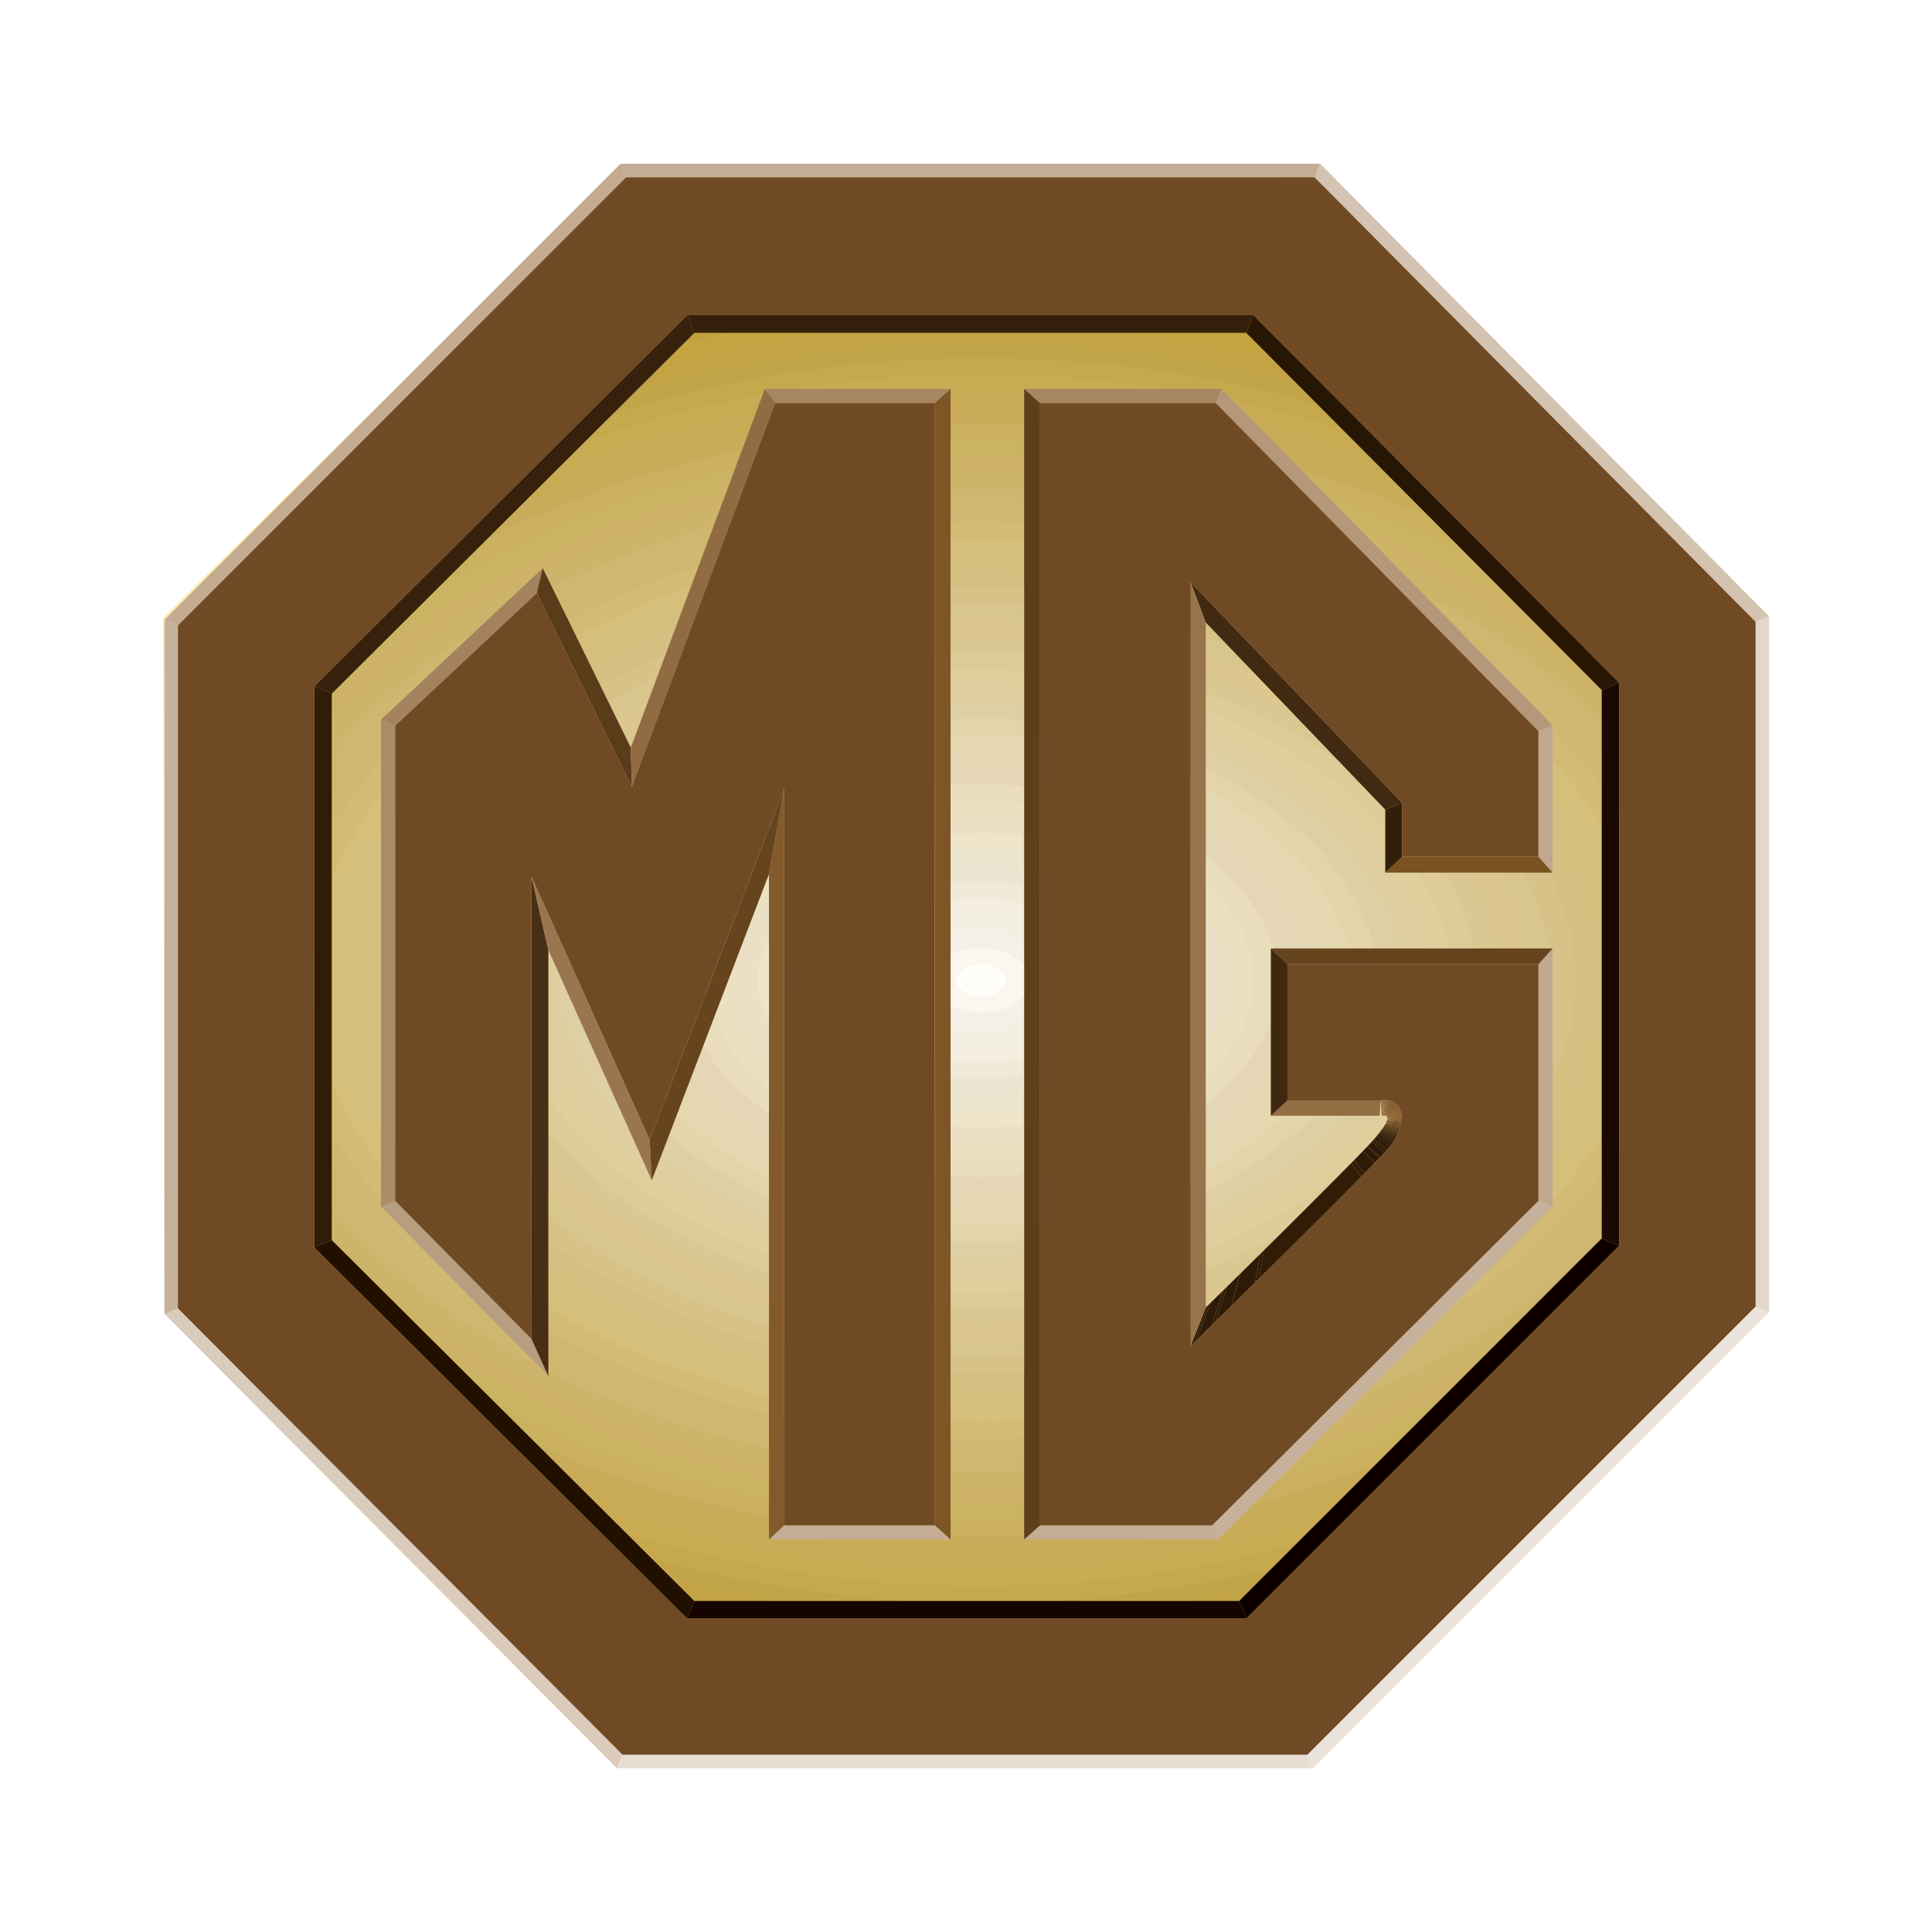 <?xml version="1.0" encoding="utf-8"?>
<!-- Generator: Adobe Illustrator 13.0.0, SVG Export Plug-In . SVG Version: 6.00 Build 14948)  -->
<!DOCTYPE svg PUBLIC "-//W3C//DTD SVG 1.0//EN" "http://www.w3.org/TR/2001/REC-SVG-20010904/DTD/svg10.dtd">
<svg version="1.0" id="Layer_1" xmlns="http://www.w3.org/2000/svg" xmlns:xlink="http://www.w3.org/1999/xlink" x="0px" y="0px"
	 width="192.756px" height="192.756px" viewBox="0 0 192.756 192.756" enable-background="new 0 0 192.756 192.756"
	 xml:space="preserve">
<g>
	<polygon fill-rule="evenodd" clip-rule="evenodd" fill="#FFFFFF" points="0,0 192.756,0 192.756,192.756 0,192.756 0,0 	"/>
	<polygon fill-rule="evenodd" clip-rule="evenodd" fill="#FBF0C3" points="130.915,17.704 175.146,62.039 176.498,61.485 
		131.47,16.351 130.915,17.704 	"/>
	<polygon fill-rule="evenodd" clip-rule="evenodd" fill="#FAF1CE" points="62.102,174.932 17.76,130.459 16.41,131.015 
		61.546,176.285 62.102,174.932 	"/>
	<polygon fill-rule="evenodd" clip-rule="evenodd" fill="#FCF9E7" points="175.146,130.359 130.539,174.862 131.095,176.214 
		176.498,130.917 175.146,130.359 	"/>
	<polygon fill-rule="evenodd" clip-rule="evenodd" fill="#F9EAA9" points="17.61,62.243 62.562,17.846 62.009,16.495 16.257,61.683 
		17.61,62.243 	"/>
	<polygon fill-rule="evenodd" clip-rule="evenodd" fill="#FCF4D7" points="175.146,62.039 175.146,130.359 176.498,130.917 
		176.498,61.485 175.146,62.039 	"/>
	<polygon fill-rule="evenodd" clip-rule="evenodd" fill="#FCEFB6" points="17.76,130.459 17.61,62.243 16.257,61.683 16.41,131.015 
		17.76,130.459 	"/>
	<polygon fill-rule="evenodd" clip-rule="evenodd" fill="#F9EAAC" points="62.562,17.846 130.915,17.704 131.47,16.351 
		62.009,16.495 62.562,17.846 	"/>
	<polygon fill-rule="evenodd" clip-rule="evenodd" fill="#FCF8E1" points="130.539,174.862 62.102,174.932 61.546,176.285 
		131.095,176.214 130.539,174.862 	"/>
	<polygon fill-rule="evenodd" clip-rule="evenodd" fill="#B59317" points="175.146,130.359 130.539,174.862 62.102,174.932 
		17.76,130.459 17.61,62.243 62.562,17.846 130.915,17.704 175.146,62.039 175.146,130.359 	"/>
	<path fill-rule="evenodd" clip-rule="evenodd" fill="#B7971B" d="M18.941,97.812c0,35.963,28.476,69.101,63.1,77.1l31.803-0.032
		c13.245-3.088,25.585-9.852,35.769-19.046l6.159-6.145c9.465-10.438,16.375-23.157,19.375-36.802V82.737
		C167.46,47.771,134.099,18.88,97.873,18.88C56.546,18.88,18.941,56.484,18.941,97.812L18.941,97.812z"/>
	<path fill-rule="evenodd" clip-rule="evenodd" fill="#B9971F" d="M20.553,97.812c0,38.626,33.531,73.928,71.77,77.089l11.252-0.011
		c37.39-3.174,70.234-37.063,71.572-74.698v-4.759c-1.405-39.537-37.584-74.941-77.273-74.941
		C57.389,20.491,20.553,57.328,20.553,97.812L20.553,97.812z"/>
	<path fill-rule="evenodd" clip-rule="evenodd" fill="#B99723" d="M22.164,97.812c0,39.642,36.069,75.71,75.709,75.71
		c39.642,0,75.71-36.068,75.71-75.71c0-39.641-36.068-75.709-75.71-75.709C58.233,22.102,22.164,58.171,22.164,97.812L22.164,97.812
		z"/>
	<path fill-rule="evenodd" clip-rule="evenodd" fill="#BA9A28" d="M23.774,97.812c0,38.798,35.301,74.1,74.099,74.1
		c38.799,0,74.1-35.302,74.1-74.1c0-38.797-35.301-74.099-74.1-74.099C59.076,23.712,23.774,59.014,23.774,97.812L23.774,97.812z"/>
	<path fill-rule="evenodd" clip-rule="evenodd" fill="#BD9D2E" d="M25.385,97.812c0,37.954,34.534,72.489,72.488,72.489
		c37.955,0,72.489-34.535,72.489-72.489c0-37.954-34.534-72.488-72.489-72.488C59.919,25.324,25.385,59.858,25.385,97.812
		L25.385,97.812z"/>
	<path fill-rule="evenodd" clip-rule="evenodd" fill="#BD9D32" d="M26.997,97.812c0,37.111,33.766,70.878,70.876,70.878
		c37.111,0,70.877-33.767,70.877-70.878c0-37.11-33.766-70.877-70.877-70.877C60.763,26.935,26.997,60.701,26.997,97.812
		L26.997,97.812z"/>
	<path fill-rule="evenodd" clip-rule="evenodd" fill="#BD9D36" d="M28.607,97.812c0,36.268,32.999,69.267,69.266,69.267
		c36.268,0,69.267-32.999,69.267-69.267c0-36.266-32.999-69.265-69.267-69.265C61.606,28.546,28.607,61.545,28.607,97.812
		L28.607,97.812z"/>
	<path fill-rule="evenodd" clip-rule="evenodd" fill="#C0A13B" d="M30.218,97.812c0,35.425,32.232,67.656,67.655,67.656
		c35.425,0,67.656-32.231,67.656-67.656c0-35.424-32.231-67.655-67.656-67.655C62.45,30.156,30.218,62.388,30.218,97.812
		L30.218,97.812z"/>
	<path fill-rule="evenodd" clip-rule="evenodd" fill="#C3A440" d="M31.829,97.812c0,34.581,31.465,66.045,66.044,66.045
		c34.58,0,66.045-31.464,66.045-66.045c0-34.58-31.465-66.044-66.045-66.044C63.293,31.767,31.829,63.231,31.829,97.812
		L31.829,97.812z"/>
	<path fill-rule="evenodd" clip-rule="evenodd" fill="#C3A444" d="M33.44,97.812c0,33.737,30.697,64.434,64.433,64.434
		c33.737,0,64.435-30.696,64.435-64.434c0-33.736-30.697-64.433-64.435-64.433C64.137,33.378,33.44,64.075,33.44,97.812
		L33.44,97.812z"/>
	<path fill-rule="evenodd" clip-rule="evenodd" fill="#C2A548" d="M35.05,97.812c0,32.895,29.93,62.824,62.823,62.824
		c32.895,0,62.824-29.93,62.824-62.824c0-32.894-29.93-62.823-62.824-62.823C64.979,34.988,35.05,64.918,35.05,97.812L35.05,97.812z
		"/>
	<path fill-rule="evenodd" clip-rule="evenodd" fill="#C6A94D" d="M36.661,97.812c0,32.051,29.162,61.213,61.212,61.213
		c32.051,0,61.213-29.162,61.213-61.213c0-32.05-29.162-61.212-61.213-61.212C65.823,36.6,36.661,65.762,36.661,97.812
		L36.661,97.812z"/>
	<path fill-rule="evenodd" clip-rule="evenodd" fill="#C8AB52" d="M38.272,97.812c0,31.207,28.395,59.602,59.601,59.602
		c31.207,0,59.602-28.395,59.602-59.602c0-31.206-28.395-59.601-59.602-59.601C66.667,38.211,38.272,66.605,38.272,97.812
		L38.272,97.812z"/>
	<path fill-rule="evenodd" clip-rule="evenodd" fill="#C8AC55" d="M39.884,97.812c0,30.363,27.627,57.99,57.989,57.99
		c30.363,0,57.99-27.627,57.99-57.99c0-30.362-27.627-57.99-57.99-57.99C67.511,39.822,39.884,67.449,39.884,97.812L39.884,97.812z"
		/>
	<path fill-rule="evenodd" clip-rule="evenodd" fill="#C8AC5A" d="M41.494,97.812c0,29.521,26.86,56.381,56.379,56.381
		c29.521,0,56.38-26.86,56.38-56.381c0-29.52-26.859-56.38-56.38-56.38C68.354,41.432,41.494,68.292,41.494,97.812L41.494,97.812z"
		/>
	<path fill-rule="evenodd" clip-rule="evenodd" fill="#CAB05F" d="M43.104,97.812c0,28.677,26.093,54.77,54.769,54.77
		c28.677,0,54.77-26.093,54.77-54.77c0-28.676-26.093-54.769-54.77-54.769C69.197,43.043,43.104,69.136,43.104,97.812L43.104,97.812
		z"/>
	<path fill-rule="evenodd" clip-rule="evenodd" fill="#CCB263" d="M44.716,97.812c0,27.833,25.325,53.158,53.157,53.158
		c27.833,0,53.158-25.325,53.158-53.158c0-27.833-25.325-53.157-53.158-53.157C70.041,44.654,44.716,69.979,44.716,97.812
		L44.716,97.812z"/>
	<path fill-rule="evenodd" clip-rule="evenodd" fill="#CEB366" d="M46.326,97.812c0,26.99,24.558,51.548,51.547,51.548
		c26.99,0,51.548-24.558,51.548-51.548c0-26.989-24.558-51.547-51.548-51.547C70.884,46.265,46.326,70.822,46.326,97.812
		L46.326,97.812z"/>
	<path fill-rule="evenodd" clip-rule="evenodd" fill="#CEB36A" d="M47.937,97.812c0,26.146,23.791,49.937,49.936,49.937
		c26.146,0,49.938-23.79,49.938-49.937c0-26.146-23.791-49.936-49.938-49.936C71.728,47.875,47.937,71.666,47.937,97.812
		L47.937,97.812z"/>
	<path fill-rule="evenodd" clip-rule="evenodd" fill="#D0B76F" d="M49.548,97.812c0,25.303,23.023,48.325,48.325,48.325
		c25.303,0,48.325-23.022,48.325-48.325c0-25.302-23.022-48.325-48.325-48.325C72.571,49.487,49.548,72.51,49.548,97.812
		L49.548,97.812z"/>
	<path fill-rule="evenodd" clip-rule="evenodd" fill="#D0B772" d="M51.159,97.812c0,24.459,22.255,46.714,46.714,46.714
		c24.459,0,46.714-22.255,46.714-46.714c0-24.458-22.255-46.714-46.714-46.714C73.415,51.098,51.159,73.353,51.159,97.812
		L51.159,97.812z"/>
	<path fill-rule="evenodd" clip-rule="evenodd" fill="#D3BB76" d="M52.77,97.812c0,23.616,21.488,45.104,45.104,45.104
		c23.616,0,45.104-21.488,45.104-45.104c0-23.616-21.488-45.104-45.104-45.104C74.257,52.708,52.77,74.196,52.77,97.812
		L52.77,97.812z"/>
	<path fill-rule="evenodd" clip-rule="evenodd" fill="#D5BF7B" d="M54.381,97.812c0,22.772,20.72,43.493,43.492,43.493
		c22.772,0,43.493-20.721,43.493-43.493c0-22.772-20.721-43.492-43.493-43.492C75.101,54.319,54.381,75.04,54.381,97.812
		L54.381,97.812z"/>
	<path fill-rule="evenodd" clip-rule="evenodd" fill="#D5BF7E" d="M55.992,97.812c0,21.929,19.953,41.882,41.881,41.882
		c21.929,0,41.882-19.953,41.882-41.882c0-21.928-19.953-41.881-41.882-41.881C75.945,55.931,55.992,75.883,55.992,97.812
		L55.992,97.812z"/>
	<path fill-rule="evenodd" clip-rule="evenodd" fill="#D5BF81" d="M57.603,97.812c0,21.086,19.185,40.271,40.27,40.271
		c21.086,0,40.271-19.185,40.271-40.271c0-21.084-19.185-40.27-40.271-40.27C76.788,57.542,57.603,76.727,57.603,97.812
		L57.603,97.812z"/>
	<path fill-rule="evenodd" clip-rule="evenodd" fill="#D7C287" d="M59.213,97.812c0,20.243,18.418,38.661,38.66,38.661
		c20.243,0,38.661-18.418,38.661-38.661c0-20.242-18.418-38.66-38.661-38.66C77.631,59.152,59.213,77.57,59.213,97.812
		L59.213,97.812z"/>
	<path fill-rule="evenodd" clip-rule="evenodd" fill="#D9C68C" d="M60.824,97.812c0,19.398,17.651,37.05,37.049,37.05
		c19.399,0,37.05-17.651,37.05-37.05s-17.65-37.049-37.05-37.049C78.475,60.763,60.824,78.413,60.824,97.812L60.824,97.812z"/>
	<path fill-rule="evenodd" clip-rule="evenodd" fill="#DCC78F" d="M62.436,97.812c0,18.556,16.883,35.438,35.438,35.438
		s35.438-16.883,35.438-35.438c0-18.555-16.884-35.438-35.438-35.438S62.436,79.257,62.436,97.812L62.436,97.812z"/>
	<path fill-rule="evenodd" clip-rule="evenodd" fill="#DBC792" d="M64.045,97.812c0,17.713,16.116,33.828,33.828,33.828
		c17.713,0,33.828-16.115,33.828-33.828c0-17.711-16.115-33.827-33.828-33.827C80.162,63.984,64.045,80.1,64.045,97.812
		L64.045,97.812z"/>
	<path fill-rule="evenodd" clip-rule="evenodd" fill="#DECB98" d="M65.657,97.812c0,16.869,15.348,32.218,32.216,32.218
		c16.869,0,32.218-15.349,32.218-32.218c0-16.868-15.349-32.216-32.218-32.216C81.005,65.595,65.657,80.943,65.657,97.812
		L65.657,97.812z"/>
	<path fill-rule="evenodd" clip-rule="evenodd" fill="#E0CE9D" d="M67.268,97.812c0,16.025,14.581,30.606,30.605,30.606
		c16.025,0,30.605-14.581,30.605-30.606c0-16.024-14.58-30.605-30.605-30.605C81.849,67.206,67.268,81.787,67.268,97.812
		L67.268,97.812z"/>
	<path fill-rule="evenodd" clip-rule="evenodd" fill="#DFCFA0" d="M68.879,97.812c0,15.182,13.813,28.994,28.994,28.994
		c15.182,0,28.995-13.812,28.995-28.994c0-15.181-13.813-28.994-28.995-28.994C82.692,68.818,68.879,82.631,68.879,97.812
		L68.879,97.812z"/>
	<path fill-rule="evenodd" clip-rule="evenodd" fill="#DFCFA4" d="M70.489,97.812c0,14.339,13.046,27.385,27.384,27.385
		c14.339,0,27.385-13.046,27.385-27.385c0-14.338-13.046-27.384-27.385-27.384C83.535,70.428,70.489,83.474,70.489,97.812
		L70.489,97.812z"/>
	<path fill-rule="evenodd" clip-rule="evenodd" fill="#E4D4AA" d="M72.1,97.812c0,13.495,12.279,25.773,25.773,25.773
		c13.495,0,25.773-12.278,25.773-25.773c0-13.494-12.278-25.773-25.773-25.773C84.379,72.039,72.1,84.317,72.1,97.812L72.1,97.812z"
		/>
	<path fill-rule="evenodd" clip-rule="evenodd" fill="#E5D7AF" d="M73.711,97.812c0,12.651,11.511,24.163,24.162,24.163
		c12.651,0,24.163-11.512,24.163-24.163c0-12.65-11.512-24.162-24.163-24.162C85.223,73.65,73.711,85.161,73.711,97.812
		L73.711,97.812z"/>
	<path fill-rule="evenodd" clip-rule="evenodd" fill="#E5D7B3" d="M75.322,97.812c0,11.809,10.744,22.553,22.551,22.553
		c11.809,0,22.553-10.744,22.553-22.553c0-11.807-10.744-22.551-22.553-22.551C86.065,75.26,75.322,86.004,75.322,97.812
		L75.322,97.812z"/>
	<path fill-rule="evenodd" clip-rule="evenodd" fill="#E5D7B6" d="M76.933,97.812c0,10.965,9.977,20.941,20.94,20.941
		c10.965,0,20.941-9.977,20.941-20.941c0-10.964-9.977-20.94-20.941-20.94C86.909,76.871,76.933,86.848,76.933,97.812L76.933,97.812
		z"/>
	<path fill-rule="evenodd" clip-rule="evenodd" fill="#EADDBC" d="M78.544,97.812c0,10.121,9.209,19.329,19.329,19.329
		c10.121,0,19.33-9.208,19.33-19.329c0-10.12-9.209-19.329-19.33-19.329C87.753,78.482,78.544,87.691,78.544,97.812L78.544,97.812z"
		/>
	<path fill-rule="evenodd" clip-rule="evenodd" fill="#ECE0C1" d="M80.155,97.812c0,9.277,8.441,17.719,17.718,17.719
		c9.277,0,17.719-8.441,17.719-17.719c0-9.276-8.441-17.718-17.719-17.718C88.597,80.093,80.155,88.535,80.155,97.812L80.155,97.812
		z"/>
	<path fill-rule="evenodd" clip-rule="evenodd" fill="#EBE0C5" d="M81.765,97.812c0,8.435,7.674,16.109,16.108,16.109
		c8.435,0,16.108-7.675,16.108-16.109c0-8.434-7.674-16.108-16.108-16.108C89.439,81.704,81.765,89.378,81.765,97.812L81.765,97.812
		z"/>
	<path fill-rule="evenodd" clip-rule="evenodd" fill="#EEE5CB" d="M83.376,97.812c0,7.591,6.906,14.497,14.497,14.497
		c7.591,0,14.498-6.906,14.498-14.497c0-7.59-6.907-14.497-14.498-14.497C90.283,83.315,83.376,90.221,83.376,97.812L83.376,97.812z
		"/>
	<path fill-rule="evenodd" clip-rule="evenodd" fill="#EEE5CF" d="M84.987,97.812c0,6.747,6.14,12.887,12.886,12.887
		c6.747,0,12.887-6.14,12.887-12.887c0-6.747-6.14-12.885-12.887-12.885C91.127,84.926,84.987,91.065,84.987,97.812L84.987,97.812z"
		/>
	<path fill-rule="evenodd" clip-rule="evenodd" fill="#EDE5D2" d="M86.598,97.812c0,5.904,5.372,11.276,11.275,11.276
		c5.904,0,11.276-5.372,11.276-11.276c0-5.904-5.372-11.275-11.276-11.275C91.97,86.536,86.598,91.908,86.598,97.812L86.598,97.812z
		"/>
	<path fill-rule="evenodd" clip-rule="evenodd" fill="#F1EAD8" d="M88.208,97.812c0,5.061,4.605,9.665,9.665,9.665
		c5.061,0,9.665-4.604,9.665-9.665c0-5.06-4.604-9.664-9.665-9.664C92.813,88.147,88.208,92.751,88.208,97.812L88.208,97.812z"/>
	<path fill-rule="evenodd" clip-rule="evenodd" fill="#F4EFE0" d="M89.82,97.812c0,4.217,3.836,8.054,8.053,8.054
		c4.218,0,8.054-3.837,8.054-8.054c0-4.216-3.836-8.053-8.054-8.053C93.657,89.759,89.82,93.595,89.82,97.812L89.82,97.812z"/>
	<path fill-rule="evenodd" clip-rule="evenodd" fill="#F4EFE3" d="M91.431,97.812c0,3.374,3.069,6.442,6.442,6.442
		c3.374,0,6.443-3.068,6.443-6.442c0-3.373-3.069-6.442-6.443-6.442C94.5,91.37,91.431,94.438,91.431,97.812L91.431,97.812z"/>
	<path fill-rule="evenodd" clip-rule="evenodd" fill="#F4EFE7" d="M93.041,97.812c0,2.53,2.302,4.833,4.832,4.833
		c2.53,0,4.833-2.303,4.833-4.833c0-2.53-2.303-4.832-4.833-4.832C95.343,92.979,93.041,95.282,93.041,97.812L93.041,97.812z"/>
	<path fill-rule="evenodd" clip-rule="evenodd" fill="#FBF6EE" d="M94.652,97.812c0,1.688,1.535,3.222,3.221,3.222
		c1.687,0,3.222-1.534,3.222-3.222c0-1.686-1.535-3.221-3.222-3.221C96.187,94.591,94.652,96.125,94.652,97.812L94.652,97.812z"/>
	<path fill-rule="evenodd" clip-rule="evenodd" fill="#FFFEF9" d="M96.264,97.812c0,0.844,0.767,1.61,1.609,1.61
		c0.844,0,1.61-0.767,1.61-1.61c0-0.843-0.767-1.609-1.61-1.609C97.03,96.202,96.264,96.969,96.264,97.812L96.264,97.812z"/>
	<polygon fill-rule="evenodd" clip-rule="evenodd" fill="#FFFFFF" points="97.873,97.812 97.873,97.812 97.873,97.812 
		97.873,97.812 97.873,97.812 	"/>
	<polygon fill-rule="evenodd" clip-rule="evenodd" fill="#FFFFFF" points="60.391,19.99 68.897,18.395 73.218,17.824 
		121.765,17.723 126.576,18.352 132.696,19.489 175.146,62.039 175.146,130.359 130.539,174.862 62.102,174.932 17.76,130.459 
		17.61,62.243 60.391,19.99 	"/>
	<path fill-rule="evenodd" clip-rule="evenodd" fill="#B7971B" d="M60.687,173.512c2.178,0.516,4.379,0.985,6.599,1.415
		l61.503-0.063c0.734-0.144,1.466-0.292,2.195-0.444l44.163-44.06v-68.32l-39.754-39.847c-11.375-2.719-23.356-4.273-35.57-4.423
		l-4.94,0.01c-12.908,0.244-25.542,2.058-37.462,5.146L17.61,62.243l0.15,68.216L60.687,173.512L60.687,173.512z"/>
	<path fill-rule="evenodd" clip-rule="evenodd" fill="#B9971F" d="M58.395,171.214c6.211,1.602,12.62,2.85,19.16,3.702l40.941-0.042
		c4.983-0.66,9.889-1.551,14.688-2.651l41.962-41.863v-68.32l-37.444-37.532c-12.636-3.292-26.095-5.123-39.829-5.123
		c-14.854,0-29.385,2.143-42.902,5.958L17.61,62.243l0.15,68.216L58.395,171.214L58.395,171.214z"/>
	<path fill-rule="evenodd" clip-rule="evenodd" fill="#B99723" d="M56.001,168.813c13.197,3.712,27.377,5.795,41.872,5.795
		c12.939,0,25.627-1.662,37.589-4.658l39.685-39.591v-68.32l-35.04-35.122c-13.299-3.776-27.605-5.898-42.233-5.898
		c-15.819,0-31.264,2.481-45.463,6.854L17.61,62.243l0.15,68.216L56.001,168.813L56.001,168.813z"/>
	<path fill-rule="evenodd" clip-rule="evenodd" fill="#BA9A28" d="M53.501,166.306c13.863,4.256,28.936,6.67,44.372,6.67
		c13.812,0,27.332-1.932,39.955-5.386l37.318-37.23v-68.32l-32.527-32.603c-13.966-4.327-29.171-6.784-44.746-6.784
		c-16.854,0-33.276,2.875-48.163,7.886l-32.1,31.705l0.15,68.216L53.501,166.306L53.501,166.306z"/>
	<path fill-rule="evenodd" clip-rule="evenodd" fill="#BD9D2E" d="M50.867,163.664c14.533,4.88,30.56,7.677,47.006,7.677
		c14.742,0,29.146-2.249,42.439-6.229l34.834-34.752v-68.32L145.277,32.1c-14.639-4.963-30.807-7.813-47.404-7.813
		c-17.988,0-35.473,3.348-51.052,9.105L17.61,62.243l0.15,68.216L50.867,163.664L50.867,163.664z"/>
	<path fill-rule="evenodd" clip-rule="evenodd" fill="#BD9D32" d="M48.049,160.837c15.209,5.608,32.271,8.869,49.824,8.869
		c15.743,0,31.09-2.624,45.062-7.21l32.212-32.137v-68.32L148.111,34.94c-15.312-5.702-32.526-9.02-50.238-9.02
		c-19.25,0-37.909,3.921-54.181,10.562L17.61,62.243l0.15,68.216L48.049,160.837L48.049,160.837z"/>
	<path fill-rule="evenodd" clip-rule="evenodd" fill="#BD9D36" d="M45.004,157.783c15.883,6.47,34.089,10.289,52.869,10.289
		c16.833,0,33.203-3.069,47.854-8.363l29.419-29.35v-68.32l-23.958-24.014c-15.988-6.58-34.359-10.47-53.315-10.47
		c-20.688,0-40.68,4.632-57.636,12.34L17.61,62.243l0.15,68.216L45.004,157.783L45.004,157.783z"/>
	<path fill-rule="evenodd" clip-rule="evenodd" fill="#C0A13B" d="M41.649,154.418c16.546,7.51,36.046,12.021,56.224,12.021
		c18.041,0,35.539-3.607,50.869-9.737l26.404-26.343v-68.32L154.58,41.425c-16.648-7.64-36.333-12.237-56.707-12.237
		c-22.407,0-43.978,5.564-61.596,14.619L17.61,62.243l0.15,68.216L41.649,154.418L41.649,154.418z"/>
	<path fill-rule="evenodd" clip-rule="evenodd" fill="#C3A440" d="M37.812,150.569c17.186,8.818,38.216,14.235,60.062,14.235
		c19.421,0,38.197-4.283,54.202-11.428l23.071-23.018v-68.32L158.49,45.345c-17.287-8.988-38.536-14.522-60.617-14.522
		c-24.63,0-48.226,6.885-66.441,17.769L17.61,62.243l0.15,68.216L37.812,150.569L37.812,150.569z"/>
	<path fill-rule="evenodd" clip-rule="evenodd" fill="#C3A444" d="M33.145,145.889c17.758,10.588,40.74,17.281,64.728,17.281
		c21.057,0,41.339-5.156,57.993-13.576l19.28-19.234v-68.32l-11.876-11.903c-17.848-10.819-41.108-17.679-65.397-17.679
		c-28.236,0-55.083,9.272-73.651,23.256l-6.611,6.53l0.15,68.216L33.145,145.889L33.145,145.889z"/>
	<path fill-rule="evenodd" clip-rule="evenodd" fill="#C2A548" d="M26.354,139.078c18.093,13.514,44.135,22.459,71.52,22.459
		c23.168,0,45.373-6.404,62.619-16.558l14.654-14.62v-68.32l-4.608-4.62c-18.13-13.998-44.696-23.33-72.665-23.33
		c-32.181,0-62.509,12.352-80.258,29.956l0.146,66.414L26.354,139.078L26.354,139.078z"/>
	<path fill-rule="evenodd" clip-rule="evenodd" fill="#C6A94D" d="M17.756,128.737c16.969,18.198,47.569,31.166,80.117,31.166
		c26.507,0,51.721-8.603,69.334-21.624l7.939-7.92V64.006c-17.411-16.669-46.472-28.282-77.273-28.282
		c-32.634,0-63.311,13.038-80.252,31.312L17.756,128.737L17.756,128.737z"/>
	<path fill-rule="evenodd" clip-rule="evenodd" fill="#C8AB52" d="M17.75,125.542c16.002,18.958,47.03,32.727,80.124,32.727
		c31.227,0,60.612-12.258,77.273-29.567V66.927c-16.661-17.31-46.047-29.568-77.273-29.568c-33.178,0-64.278,13.839-80.245,32.873
		L17.75,125.542L17.75,125.542z"/>
	<path fill-rule="evenodd" clip-rule="evenodd" fill="#C8AC55" d="M17.742,122.054c14.801,19.844,46.36,34.581,80.131,34.581
		c31.734,0,61.515-13.013,77.273-31.047V70.04c-15.759-18.034-45.539-31.047-77.273-31.047c-33.853,0-65.482,14.808-80.237,34.723
		L17.742,122.054L17.742,122.054z"/>
	<path fill-rule="evenodd" clip-rule="evenodd" fill="#C8AC5A" d="M17.733,118.148c13.242,20.903,45.497,36.854,80.14,36.854
		c32.359,0,62.63-13.917,77.273-32.786V73.412c-14.644-18.87-44.914-32.786-77.273-32.786c-34.722,0-67.043,16.022-80.229,36.995
		L17.733,118.148L17.733,118.148z"/>
	<path fill-rule="evenodd" clip-rule="evenodd" fill="#CAB05F" d="M17.723,113.48c11.036,22.277,44.272,39.887,80.15,39.887
		c33.164,0,64.07-15.047,77.273-34.917V77.177c-13.203-19.87-44.109-34.917-77.273-34.917c-35.953,0-69.253,17.684-80.219,40.028
		L17.723,113.48L17.723,113.48z"/>
	<path fill-rule="evenodd" clip-rule="evenodd" fill="#CCB263" d="M17.708,107.031c7.246,24.367,42.182,44.701,80.165,44.701
		c34.279,0,66.071-16.562,77.273-37.702V81.598c-11.202-21.141-42.994-37.703-77.273-37.703c-38.053,0-73.048,20.409-80.205,44.836
		L17.708,107.031L17.708,107.031z"/>
	<path fill-rule="evenodd" clip-rule="evenodd" fill="#CEB366" d="M18.806,97.813c0,27.377,37.669,52.286,79.067,52.286
		c36.085,0,69.332-18.926,77.273-41.913V87.441c-7.941-22.988-41.188-41.914-77.273-41.914
		C56.475,45.527,18.806,70.437,18.806,97.813L18.806,97.813z"/>
	<path fill-rule="evenodd" clip-rule="evenodd" fill="#CEB36A" d="M21.277,97.813c0,26.521,36.491,50.652,76.596,50.652
		c40.105,0,76.597-24.131,76.597-50.652c0-26.521-36.491-50.652-76.597-50.652C57.769,47.162,21.277,71.292,21.277,97.813
		L21.277,97.813z"/>
	<path fill-rule="evenodd" clip-rule="evenodd" fill="#D0B76F" d="M23.749,97.813c0,25.666,35.314,49.018,74.125,49.018
		c38.812,0,74.125-23.352,74.125-49.018c0-25.665-35.313-49.018-74.125-49.018C59.062,48.796,23.749,72.148,23.749,97.813
		L23.749,97.813z"/>
	<path fill-rule="evenodd" clip-rule="evenodd" fill="#D0B772" d="M26.22,97.813c0,24.81,34.136,47.384,71.653,47.384
		c37.518,0,71.653-22.574,71.653-47.384c0-24.809-34.136-47.383-71.653-47.383C60.356,50.43,26.22,73.004,26.22,97.813L26.22,97.813
		z"/>
	<path fill-rule="evenodd" clip-rule="evenodd" fill="#D3BB76" d="M28.69,97.813c0,23.955,32.959,45.751,69.183,45.751
		c36.225,0,69.185-21.796,69.185-45.751c0-23.954-32.96-45.75-69.185-45.75C61.649,52.063,28.69,73.859,28.69,97.813L28.69,97.813z"
		/>
	<path fill-rule="evenodd" clip-rule="evenodd" fill="#D5BF7B" d="M31.161,97.813c0,23.099,31.782,44.116,66.712,44.116
		c34.931,0,66.713-21.018,66.713-44.116s-31.782-44.116-66.713-44.116C62.943,53.698,31.161,74.715,31.161,97.813L31.161,97.813z"/>
	<path fill-rule="evenodd" clip-rule="evenodd" fill="#D5BF7E" d="M33.632,97.813c0,22.243,30.605,42.481,64.241,42.481
		c33.637,0,64.241-20.238,64.241-42.481c0-22.243-30.604-42.481-64.241-42.481C64.238,55.332,33.632,75.571,33.632,97.813
		L33.632,97.813z"/>
	<path fill-rule="evenodd" clip-rule="evenodd" fill="#D5BF81" d="M36.104,97.813c0,21.388,29.428,40.848,61.77,40.848
		c32.343,0,61.771-19.46,61.771-40.848c0-21.387-29.428-40.847-61.771-40.847C65.532,56.966,36.104,76.426,36.104,97.813
		L36.104,97.813z"/>
	<path fill-rule="evenodd" clip-rule="evenodd" fill="#D7C287" d="M38.573,97.813c0,20.532,28.251,39.215,59.3,39.215
		c31.05,0,59.301-18.683,59.301-39.215s-28.251-39.214-59.301-39.214C66.825,58.599,38.573,77.281,38.573,97.813L38.573,97.813z"/>
	<path fill-rule="evenodd" clip-rule="evenodd" fill="#D9C68C" d="M41.045,97.813c0,19.677,27.074,37.58,56.828,37.58
		c29.756,0,56.829-17.903,56.829-37.58c0-19.676-27.073-37.58-56.829-37.58C68.119,60.233,41.045,78.137,41.045,97.813
		L41.045,97.813z"/>
	<path fill-rule="evenodd" clip-rule="evenodd" fill="#DCC78F" d="M43.516,97.813c0,18.821,25.896,35.946,54.357,35.946
		c28.461,0,54.357-17.125,54.357-35.946c0-18.821-25.896-35.945-54.357-35.945C69.413,61.868,43.516,78.993,43.516,97.813
		L43.516,97.813z"/>
	<path fill-rule="evenodd" clip-rule="evenodd" fill="#DBC792" d="M45.985,97.813c0,17.966,24.72,34.313,51.888,34.313
		c27.169,0,51.889-16.348,51.889-34.313c0-17.965-24.72-34.312-51.889-34.312C70.706,63.501,45.985,79.848,45.985,97.813
		L45.985,97.813z"/>
	<path fill-rule="evenodd" clip-rule="evenodd" fill="#DECB98" d="M48.457,97.813c0,17.11,23.542,32.679,49.416,32.679
		c25.874,0,49.417-15.568,49.417-32.679c0-17.11-23.543-32.679-49.417-32.679C72,65.135,48.457,80.704,48.457,97.813L48.457,97.813z
		"/>
	<path fill-rule="evenodd" clip-rule="evenodd" fill="#E0CE9D" d="M50.928,97.813c0,16.255,22.366,31.044,46.945,31.044
		c24.58,0,46.945-14.789,46.945-31.044c0-16.254-22.365-31.044-46.945-31.044C73.294,66.77,50.928,81.56,50.928,97.813
		L50.928,97.813z"/>
	<path fill-rule="evenodd" clip-rule="evenodd" fill="#DFCFA0" d="M53.399,97.813c0,15.398,21.188,29.41,44.474,29.41
		c23.287,0,44.474-14.012,44.474-29.41s-21.187-29.41-44.474-29.41C74.587,68.404,53.399,82.415,53.399,97.813L53.399,97.813z"/>
	<path fill-rule="evenodd" clip-rule="evenodd" fill="#DFCFA4" d="M55.87,97.813c0,14.544,20.011,27.776,42.003,27.776
		c21.993,0,42.005-13.232,42.005-27.776c0-14.543-20.012-27.776-42.005-27.776C75.881,70.037,55.87,83.27,55.87,97.813L55.87,97.813
		z"/>
	<path fill-rule="evenodd" clip-rule="evenodd" fill="#E4D4AA" d="M58.341,97.813c0,13.688,18.834,26.143,39.532,26.143
		c20.699,0,39.533-12.454,39.533-26.143c0-13.688-18.834-26.142-39.533-26.142C77.175,71.671,58.341,84.125,58.341,97.813
		L58.341,97.813z"/>
	<path fill-rule="evenodd" clip-rule="evenodd" fill="#E5D7AF" d="M60.812,97.813c0,12.833,17.656,24.508,37.061,24.508
		c19.405,0,37.062-11.675,37.062-24.508c0-12.832-17.657-24.508-37.062-24.508C78.468,73.305,60.812,84.981,60.812,97.813
		L60.812,97.813z"/>
	<path fill-rule="evenodd" clip-rule="evenodd" fill="#E5D7B3" d="M63.282,97.813c0,11.978,16.48,22.875,34.591,22.875
		c18.112,0,34.593-10.897,34.593-22.875c0-11.977-16.48-22.875-34.593-22.875C79.762,74.938,63.282,85.837,63.282,97.813
		L63.282,97.813z"/>
	<path fill-rule="evenodd" clip-rule="evenodd" fill="#E5D7B6" d="M65.753,97.813c0,11.122,15.302,21.241,32.12,21.241
		c16.818,0,32.121-10.119,32.121-21.241c0-11.121-15.303-21.241-32.121-21.241C81.055,76.573,65.753,86.692,65.753,97.813
		L65.753,97.813z"/>
	<path fill-rule="evenodd" clip-rule="evenodd" fill="#EADDBC" d="M68.224,97.813c0,10.266,14.125,19.606,29.649,19.606
		c15.524,0,29.649-9.341,29.649-19.606s-14.125-19.606-29.649-19.606C82.35,78.207,68.224,87.548,68.224,97.813L68.224,97.813z"/>
	<path fill-rule="evenodd" clip-rule="evenodd" fill="#ECE0C1" d="M70.696,97.813c0,9.41,12.948,17.973,27.177,17.973
		c14.23,0,27.178-8.562,27.178-17.973s-12.947-17.972-27.178-17.972C83.644,79.841,70.696,88.403,70.696,97.813L70.696,97.813z"/>
	<path fill-rule="evenodd" clip-rule="evenodd" fill="#EBE0C5" d="M73.165,97.813c0,8.556,11.771,16.34,24.708,16.34
		c12.938,0,24.709-7.784,24.709-16.34c0-8.555-11.771-16.339-24.709-16.339C84.936,81.475,73.165,89.259,73.165,97.813
		L73.165,97.813z"/>
	<path fill-rule="evenodd" clip-rule="evenodd" fill="#EEE5CB" d="M75.637,97.813c0,7.699,10.594,14.705,22.236,14.705
		c11.644,0,22.237-7.006,22.237-14.705s-10.594-14.705-22.237-14.705C86.23,83.109,75.637,90.114,75.637,97.813L75.637,97.813z"/>
	<path fill-rule="evenodd" clip-rule="evenodd" fill="#EEE5CF" d="M78.108,97.813c0,6.844,9.417,13.07,19.765,13.07
		c10.35,0,19.766-6.227,19.766-13.07s-9.416-13.07-19.766-13.07C87.524,84.743,78.108,90.97,78.108,97.813L78.108,97.813z"/>
	<path fill-rule="evenodd" clip-rule="evenodd" fill="#EDE5D2" d="M80.577,97.813c0,5.988,8.24,11.438,17.296,11.438
		c9.057,0,17.296-5.449,17.296-11.438c0-5.989-8.239-11.438-17.296-11.438C88.817,86.376,80.577,91.825,80.577,97.813L80.577,97.813
		z"/>
	<path fill-rule="evenodd" clip-rule="evenodd" fill="#F1EAD8" d="M83.049,97.813c0,5.133,7.062,9.804,14.824,9.804
		c7.763,0,14.825-4.671,14.825-9.804s-7.062-9.803-14.825-9.803C90.111,88.01,83.049,92.681,83.049,97.813L83.049,97.813z"/>
	<path fill-rule="evenodd" clip-rule="evenodd" fill="#F4EFE0" d="M85.521,97.813c0,4.277,5.885,8.169,12.353,8.169
		c6.469,0,12.354-3.892,12.354-8.169c0-4.277-5.885-8.169-12.354-8.169C91.406,89.645,85.521,93.537,85.521,97.813L85.521,97.813z"
		/>
	<path fill-rule="evenodd" clip-rule="evenodd" fill="#F4EFE3" d="M87.992,97.813c0,3.422,4.708,6.535,9.881,6.535
		s9.883-3.113,9.883-6.535c0-3.421-4.709-6.534-9.883-6.534S87.992,94.392,87.992,97.813L87.992,97.813z"/>
	<path fill-rule="evenodd" clip-rule="evenodd" fill="#F4EFE7" d="M90.461,97.813c0,2.566,3.532,4.901,7.412,4.901
		c3.882,0,7.412-2.335,7.412-4.901s-3.53-4.901-7.412-4.901C93.993,92.912,90.461,95.247,90.461,97.813L90.461,97.813z"/>
	<path fill-rule="evenodd" clip-rule="evenodd" fill="#FBF6EE" d="M92.933,97.813c0,1.711,2.354,3.268,4.94,3.268
		c2.587,0,4.941-1.557,4.941-3.268c0-1.71-2.354-3.268-4.941-3.268C95.287,94.546,92.933,96.103,92.933,97.813L92.933,97.813z"/>
	<path fill-rule="evenodd" clip-rule="evenodd" fill="#FFFEF9" d="M95.404,97.813c0,0.855,1.176,1.633,2.469,1.633
		s2.47-0.777,2.47-1.633c0-0.855-1.177-1.633-2.47-1.633S95.404,96.958,95.404,97.813L95.404,97.813z"/>
	<polygon fill-rule="evenodd" clip-rule="evenodd" fill="#FFFFFF" points="97.873,97.813 97.873,97.813 97.873,97.813 
		97.873,97.813 97.873,97.813 	"/>
	<polygon fill-rule="evenodd" clip-rule="evenodd" fill="#271603" points="125.068,31.457 161.555,68.121 159.807,68.846 
		124.338,33.203 125.068,31.457 	"/>
	<polygon fill-rule="evenodd" clip-rule="evenodd" fill="#0F0000" points="161.555,124.279 124.354,161.479 123.627,159.733 
		159.807,123.553 161.555,124.279 	"/>
	<polygon fill-rule="evenodd" clip-rule="evenodd" fill="#211000" points="68.553,161.479 31.353,124.458 33.1,123.729 
		69.276,159.733 68.553,161.479 	"/>
	<polygon fill-rule="evenodd" clip-rule="evenodd" fill="#36210C" points="31.353,68.478 68.553,31.457 69.276,33.203 33.1,69.207 
		31.353,68.478 	"/>
	<polygon fill-rule="evenodd" clip-rule="evenodd" fill="#1A0900" points="161.555,68.121 161.555,124.279 159.807,123.553 
		159.807,68.846 161.555,68.121 	"/>
	<polygon fill-rule="evenodd" clip-rule="evenodd" fill="#150400" points="124.354,161.479 68.553,161.479 69.276,159.733 
		123.627,159.733 124.354,161.479 	"/>
	<polygon fill-rule="evenodd" clip-rule="evenodd" fill="#301C07" points="31.353,124.458 31.353,68.478 33.1,69.207 33.1,123.729 
		31.353,124.458 	"/>
	<polygon fill-rule="evenodd" clip-rule="evenodd" fill="#341F0B" points="68.553,31.457 125.068,31.457 124.338,33.203 
		69.276,33.203 68.553,31.457 	"/>
	<polygon fill-rule="evenodd" clip-rule="evenodd" fill="#D3C3B0" points="175.146,62.039 131.15,17.685 131.708,16.333 
		176.498,61.488 175.146,62.039 	"/>
	<polygon fill-rule="evenodd" clip-rule="evenodd" fill="#DACBBB" points="17.76,130.538 62.115,175.071 61.558,176.423 
		16.408,131.093 17.76,130.538 	"/>
	<polygon fill-rule="evenodd" clip-rule="evenodd" fill="#EBE4DD" points="130.435,175.071 175.146,130.359 176.498,130.916 
		130.99,176.423 130.435,175.071 	"/>
	<polygon fill-rule="evenodd" clip-rule="evenodd" fill="#C3AB91" points="62.473,17.685 17.76,62.397 16.408,61.841 61.916,16.333 
		62.473,17.685 	"/>
	<polygon fill-rule="evenodd" clip-rule="evenodd" fill="#E2D7CA" points="175.146,130.359 175.146,62.039 176.498,61.488 
		176.498,130.916 175.146,130.359 	"/>
	<polygon fill-rule="evenodd" clip-rule="evenodd" fill="#C4AD94" points="131.15,17.685 62.473,17.685 61.916,16.333 
		131.708,16.333 131.15,17.685 	"/>
	<polygon fill-rule="evenodd" clip-rule="evenodd" fill="#E7DED4" points="62.115,175.071 130.435,175.071 130.99,176.423 
		61.558,176.423 62.115,175.071 	"/>
	<polygon fill-rule="evenodd" clip-rule="evenodd" fill="#C6B29C" points="17.76,62.397 17.76,130.538 16.408,131.093 
		16.408,61.841 17.76,62.397 	"/>
	<path fill-rule="evenodd" clip-rule="evenodd" fill="#6F4A25" d="M131.15,17.685H62.473L17.76,62.397v68.141l44.354,44.533h68.32
		l44.712-44.712v-68.32L131.15,17.685L131.15,17.685L131.15,17.685L131.15,17.685L131.15,17.685z M161.555,124.279l-37.201,37.2
		H68.553l-37.2-37.021v-55.98l37.2-37.021h56.516l36.486,36.664V124.279L161.555,124.279L161.555,124.279L161.555,124.279z"/>
	<polygon fill-rule="evenodd" clip-rule="evenodd" fill="#A4825E" points="53.558,59.177 39.429,72.412 38.017,71.798 54.15,56.687 
		53.558,59.177 	"/>
	<polygon fill-rule="evenodd" clip-rule="evenodd" fill="#B89E81" points="39.429,119.807 53.022,133.578 54.709,137.297 
		38.017,120.386 39.429,119.807 	"/>
	<polygon fill-rule="evenodd" clip-rule="evenodd" fill="#A78662" points="93.262,40.219 77.345,40.219 76.309,38.805 
		94.839,38.805 93.262,40.219 	"/>
	<polygon fill-rule="evenodd" clip-rule="evenodd" fill="#AA8C6B" points="39.429,72.412 39.429,119.807 38.017,120.386 
		38.017,71.798 39.429,72.412 	"/>
	<polygon fill-rule="evenodd" clip-rule="evenodd" fill="#C4AD94" points="78.239,152.178 93.262,152.178 94.839,153.592 
		76.721,153.592 78.239,152.178 	"/>
	<polygon fill-rule="evenodd" clip-rule="evenodd" fill="#5A3C1A" points="63.037,78.493 53.558,59.177 54.15,56.687 62.934,74.585 
		63.037,78.493 	"/>
	<polygon fill-rule="evenodd" clip-rule="evenodd" fill="#916C43" points="77.345,40.219 63.037,78.493 62.934,74.585 
		76.309,38.805 77.345,40.219 	"/>
	<polygon fill-rule="evenodd" clip-rule="evenodd" fill="#472E14" points="53.022,133.578 53.022,87.435 54.709,94.781 
		54.709,137.297 53.022,133.578 	"/>
	<polygon fill-rule="evenodd" clip-rule="evenodd" fill="#9A7650" points="53.022,87.435 64.825,113.726 65.027,117.764 
		54.709,94.781 53.022,87.435 	"/>
	<polygon fill-rule="evenodd" clip-rule="evenodd" fill="#825A2B" points="78.239,78.671 78.239,152.178 76.721,153.592 
		76.721,87.205 78.239,78.671 	"/>
	<polygon fill-rule="evenodd" clip-rule="evenodd" fill="#66441D" points="64.825,113.726 78.239,78.671 76.721,87.205 
		65.027,117.764 64.825,113.726 	"/>
	<polygon fill-rule="evenodd" clip-rule="evenodd" fill="#7E5626" points="93.262,152.178 93.262,40.219 94.839,38.805 
		94.839,153.592 93.262,152.178 	"/>
	<polygon fill-rule="evenodd" clip-rule="evenodd" fill="#6F4A25" points="63.037,78.493 53.558,59.177 39.429,72.412 
		39.429,119.807 53.022,133.578 53.022,87.435 64.825,113.726 78.239,78.671 78.239,152.178 93.262,152.178 93.262,40.219 
		77.345,40.219 63.037,78.493 63.037,78.493 63.037,78.493 	"/>
	<polygon fill-rule="evenodd" clip-rule="evenodd" fill="#BFA88E" points="153.488,85.467 153.488,72.948 154.9,72.371 
		154.9,87.065 153.488,85.467 	"/>
	<polygon fill-rule="evenodd" clip-rule="evenodd" fill="#A78662" points="121.296,40.219 103.769,40.219 102.181,38.805 
		121.884,38.805 121.296,40.219 	"/>
	<polygon fill-rule="evenodd" clip-rule="evenodd" fill="#BFA88E" points="153.488,119.807 153.488,96.198 154.9,94.631 
		154.9,120.395 153.488,119.807 	"/>
	<polygon fill-rule="evenodd" clip-rule="evenodd" fill="#C4AD94" points="103.769,152.178 120.938,152.178 121.518,153.592 
		102.181,153.592 103.769,152.178 	"/>
	<polygon fill-rule="evenodd" clip-rule="evenodd" fill="#B59879" points="153.488,72.948 121.296,40.219 121.884,38.805 
		154.9,72.371 153.488,72.948 	"/>
	<polygon fill-rule="evenodd" clip-rule="evenodd" fill="#C6B29C" points="120.938,152.178 153.488,119.807 154.9,120.395 
		121.518,153.592 120.938,152.178 	"/>
	<polygon fill-rule="evenodd" clip-rule="evenodd" fill="#795222" points="139.896,85.467 153.488,85.467 154.9,87.065 
		138.209,87.065 139.896,85.467 	"/>
	<polygon fill-rule="evenodd" clip-rule="evenodd" fill="#321F0A" points="139.896,80.102 139.896,85.467 138.209,87.065 
		138.209,80.777 139.896,80.102 	"/>
	<path fill-rule="evenodd" clip-rule="evenodd" fill="#2C1905" d="M138.645,114.441c0.056-0.066,0.11-0.135,0.162-0.203
		l-1.357-1.003c-0.041,0.05-0.083,0.101-0.126,0.152L138.645,114.441L138.645,114.441z"/>
	<path fill-rule="evenodd" clip-rule="evenodd" fill="#2E1B07" d="M138.807,114.238c0.052-0.068,0.102-0.138,0.149-0.207
		l-1.39-0.941c-0.038,0.047-0.077,0.096-0.117,0.146L138.807,114.238L138.807,114.238z"/>
	<path fill-rule="evenodd" clip-rule="evenodd" fill="#321F0A" d="M138.956,114.031c0.049-0.069,0.095-0.14,0.139-0.209
		l-1.419-0.872c-0.035,0.045-0.071,0.092-0.109,0.14L138.956,114.031L138.956,114.031z"/>
	<path fill-rule="evenodd" clip-rule="evenodd" fill="#36210C" d="M139.095,113.822c0.045-0.07,0.087-0.141,0.128-0.212
		l-1.445-0.794c-0.032,0.044-0.066,0.088-0.102,0.134L139.095,113.822L139.095,113.822z"/>
	<path fill-rule="evenodd" clip-rule="evenodd" fill="#3C260F" d="M139.223,113.61c0.039-0.07,0.078-0.142,0.114-0.213l-1.466-0.708
		c-0.03,0.042-0.062,0.084-0.094,0.127L139.223,113.61L139.223,113.61z"/>
	<path fill-rule="evenodd" clip-rule="evenodd" fill="#432B12" d="M139.337,113.397c0.036-0.07,0.071-0.142,0.104-0.214
		l-1.483-0.615c-0.027,0.04-0.057,0.08-0.086,0.121L139.337,113.397L139.337,113.397z"/>
	<path fill-rule="evenodd" clip-rule="evenodd" fill="#4B3116" d="M139.44,113.184c0.032-0.07,0.062-0.142,0.091-0.213l-1.496-0.517
		c-0.025,0.037-0.051,0.075-0.078,0.114L139.44,113.184L139.44,113.184z"/>
	<path fill-rule="evenodd" clip-rule="evenodd" fill="#523718" d="M139.531,112.971c0.029-0.07,0.056-0.142,0.079-0.212
		l-1.505-0.414c-0.021,0.036-0.046,0.072-0.07,0.109L139.531,112.971L139.531,112.971z"/>
	<path fill-rule="evenodd" clip-rule="evenodd" fill="#5C3D1B" d="M139.61,112.759c0.025-0.07,0.048-0.141,0.067-0.211l-1.509-0.306
		c-0.02,0.033-0.041,0.067-0.063,0.103L139.61,112.759L139.61,112.759z"/>
	<path fill-rule="evenodd" clip-rule="evenodd" fill="#66441D" d="M139.678,112.548c0.021-0.07,0.04-0.14,0.056-0.208l-1.509-0.194
		c-0.018,0.031-0.035,0.063-0.056,0.097L139.678,112.548L139.678,112.548z"/>
	<path fill-rule="evenodd" clip-rule="evenodd" fill="#6E4920" d="M139.733,112.34c0.017-0.069,0.03-0.138,0.043-0.206l-1.502-0.079
		c-0.016,0.029-0.031,0.06-0.05,0.091L139.733,112.34L139.733,112.34z"/>
	<path fill-rule="evenodd" clip-rule="evenodd" fill="#795022" d="M139.776,112.134c0.013-0.067,0.022-0.135,0.031-0.201
		l-1.492,0.035c-0.013,0.028-0.026,0.057-0.041,0.087L139.776,112.134L139.776,112.134z"/>
	<path fill-rule="evenodd" clip-rule="evenodd" fill="#7E5626" d="M139.808,111.933c0.008-0.067,0.014-0.133,0.019-0.197
		l-1.476,0.153c-0.01,0.025-0.021,0.052-0.035,0.079L139.808,111.933L139.808,111.933z"/>
	<path fill-rule="evenodd" clip-rule="evenodd" fill="#825A2B" d="M139.826,111.735c0.004-0.065,0.006-0.13,0.006-0.192
		l-1.452,0.271c-0.009,0.024-0.019,0.049-0.029,0.075L139.826,111.735L139.826,111.735z"/>
	<path fill-rule="evenodd" clip-rule="evenodd" fill="#845C2E" d="M139.832,111.543c0-0.063-0.002-0.125-0.007-0.187l-1.425,0.388
		c-0.006,0.021-0.013,0.046-0.021,0.069L139.832,111.543L139.832,111.543z"/>
	<path fill-rule="evenodd" clip-rule="evenodd" fill="#885F31" d="M139.825,111.356c-0.004-0.061-0.01-0.121-0.019-0.18
		l-1.391,0.504c-0.004,0.021-0.009,0.041-0.016,0.063L139.825,111.356L139.825,111.356z"/>
	<path fill-rule="evenodd" clip-rule="evenodd" fill="#885F31" d="M139.807,111.177c-0.009-0.059-0.019-0.116-0.031-0.172
		l-1.352,0.616c-0.002,0.02-0.004,0.039-0.008,0.06L139.807,111.177L139.807,111.177z"/>
	<path fill-rule="evenodd" clip-rule="evenodd" fill="#885F31" d="M139.775,111.005c-0.013-0.057-0.027-0.111-0.044-0.164
		l-1.305,0.728c0,0.017-0.001,0.034-0.003,0.053L139.775,111.005L139.775,111.005z"/>
	<path fill-rule="evenodd" clip-rule="evenodd" fill="#845C2E" d="M139.731,110.841c-0.018-0.054-0.036-0.105-0.058-0.155
		l-1.252,0.834c0.003,0.016,0.005,0.031,0.005,0.049L139.731,110.841L139.731,110.841z"/>
	<path fill-rule="evenodd" clip-rule="evenodd" fill="#825A2B" d="M139.674,110.686c-0.021-0.051-0.044-0.1-0.069-0.146
		l-1.192,0.937c0.005,0.014,0.008,0.028,0.01,0.044L139.674,110.686L139.674,110.686z"/>
	<path fill-rule="evenodd" clip-rule="evenodd" fill="#825929" d="M139.604,110.539c-0.025-0.047-0.053-0.092-0.082-0.136
		l-1.126,1.033c0.006,0.013,0.012,0.025,0.016,0.039L139.604,110.539L139.604,110.539z"/>
	<path fill-rule="evenodd" clip-rule="evenodd" fill="#7E5526" d="M139.522,110.403c-0.03-0.043-0.062-0.085-0.096-0.125
		l-1.053,1.125c0.009,0.01,0.016,0.021,0.022,0.033L139.522,110.403L139.522,110.403z"/>
	<path fill-rule="evenodd" clip-rule="evenodd" fill="#7C5323" d="M139.427,110.278c-0.033-0.039-0.07-0.077-0.108-0.113
		l-0.972,1.208c0.01,0.009,0.02,0.02,0.027,0.03L139.427,110.278L139.427,110.278z"/>
	<path fill-rule="evenodd" clip-rule="evenodd" fill="#7C5323" d="M139.318,110.165c-0.038-0.035-0.078-0.068-0.121-0.101
		l-0.884,1.284c0.012,0.007,0.023,0.016,0.033,0.024L139.318,110.165L139.318,110.165z"/>
	<path fill-rule="evenodd" clip-rule="evenodd" fill="#7C5323" d="M139.197,110.064c-0.043-0.031-0.088-0.061-0.135-0.088
		l-0.788,1.352c0.014,0.007,0.026,0.013,0.039,0.021L139.197,110.064L139.197,110.064z"/>
	<path fill-rule="evenodd" clip-rule="evenodd" fill="#7E5626" d="M139.062,109.977c-0.047-0.026-0.096-0.051-0.147-0.073
		l-0.685,1.409c0.015,0.005,0.03,0.01,0.044,0.016L139.062,109.977L139.062,109.977z"/>
	<path fill-rule="evenodd" clip-rule="evenodd" fill="#82592A" d="M138.915,109.903c-0.051-0.022-0.104-0.042-0.16-0.06
		l-0.574,1.458c0.018,0.003,0.033,0.007,0.05,0.011L138.915,109.903L138.915,109.903z"/>
	<path fill-rule="evenodd" clip-rule="evenodd" fill="#845D2F" d="M138.755,109.844c-0.057-0.017-0.114-0.031-0.175-0.044
		l-0.455,1.494c0.02,0.002,0.038,0.004,0.056,0.008L138.755,109.844L138.755,109.844z"/>
	<path fill-rule="evenodd" clip-rule="evenodd" fill="#8B6336" d="M138.58,109.8c-0.061-0.012-0.123-0.021-0.188-0.028l-0.326,1.52
		c0.021,0.001,0.04,0.001,0.059,0.003L138.58,109.8L138.58,109.8z"/>
	<path fill-rule="evenodd" clip-rule="evenodd" fill="#8D683D" d="M138.393,109.771c-0.065-0.006-0.132-0.01-0.201-0.012
		l-0.19,1.532c0.022,0,0.044-0.001,0.065-0.001L138.393,109.771L138.393,109.771z"/>
	<path fill-rule="evenodd" clip-rule="evenodd" fill="#936E44" d="M138.191,109.76c-0.069,0-0.141,0.002-0.214,0.007l-0.046,1.53
		c0.023-0.002,0.047-0.004,0.069-0.005L138.191,109.76L138.191,109.76z"/>
	<path fill-rule="evenodd" clip-rule="evenodd" fill="#97744C" d="M137.978,109.767c-0.074,0.005-0.149,0.014-0.229,0.024
		l0.108,1.516c0.025-0.004,0.05-0.007,0.074-0.01L137.978,109.767L137.978,109.767z"/>
	<polygon fill-rule="evenodd" clip-rule="evenodd" fill="#64431D" points="153.488,96.198 128.45,96.198 126.794,94.631 
		154.9,94.631 153.488,96.198 	"/>
	<polygon fill-rule="evenodd" clip-rule="evenodd" fill="#412A11" points="118.792,58.104 139.896,80.102 138.209,80.777 
		120.299,62.108 118.792,58.104 	"/>
	<path fill-rule="evenodd" clip-rule="evenodd" fill="#2C1905" d="M138.645,114.441c-0.027,0.033-0.061,0.071-0.096,0.111
		c0,0-0.075,0.086-0.119,0.134l-1.312-1.062c0.041-0.046,0.112-0.128,0.112-0.128c0.034-0.039,0.065-0.076,0.093-0.109
		L138.645,114.441L138.645,114.441z"/>
	<path fill-rule="evenodd" clip-rule="evenodd" fill="#2C1905" d="M138.43,114.687c-0.043,0.049-0.09,0.101-0.141,0.155
		l-1.302-1.072c0.046-0.051,0.09-0.1,0.131-0.145L138.43,114.687L138.43,114.687z"/>
	<path fill-rule="evenodd" clip-rule="evenodd" fill="#2C1905" d="M138.289,114.842c-0.051,0.056-0.104,0.114-0.162,0.176
		l-1.288-1.086c0.052-0.057,0.102-0.11,0.148-0.162L138.289,114.842L138.289,114.842z"/>
	<path fill-rule="evenodd" clip-rule="evenodd" fill="#2C1905" d="M138.127,115.018c-0.058,0.062-0.119,0.128-0.184,0.196
		c0,0-0.132,0.14-0.203,0.214l-1.249-1.124c0.063-0.066,0.182-0.193,0.182-0.193c0.058-0.062,0.113-0.121,0.166-0.179
		L138.127,115.018L138.127,115.018z"/>
	<path fill-rule="evenodd" clip-rule="evenodd" fill="#2E1B07" d="M137.74,115.428c-0.035,0.037-0.071,0.075-0.108,0.114
		l-1.238-1.136c0.033-0.034,0.065-0.069,0.098-0.103L137.74,115.428L137.74,115.428z"/>
	<path fill-rule="evenodd" clip-rule="evenodd" fill="#2E1B07" d="M137.632,115.542c-0.037,0.038-0.075,0.078-0.113,0.118
		c0,0-0.078,0.081-0.118,0.123c0,0-0.081,0.084-0.122,0.127c0,0-0.084,0.087-0.128,0.132l-1.183-1.189
		c0.038-0.04,0.112-0.116,0.112-0.116c0.037-0.039,0.108-0.114,0.108-0.114c0.035-0.037,0.104-0.109,0.104-0.109
		c0.034-0.036,0.068-0.071,0.101-0.106L137.632,115.542L137.632,115.542z"/>
	<path fill-rule="evenodd" clip-rule="evenodd" fill="#2E1B07" d="M137.15,116.042c-0.042,0.044-0.086,0.09-0.131,0.136
		c0,0-0.089,0.092-0.135,0.139c0,0-0.093,0.096-0.14,0.144c0,0-0.096,0.098-0.144,0.147c0,0-0.098,0.1-0.147,0.15
		c0,0-0.1,0.103-0.151,0.154c0,0-0.103,0.104-0.154,0.158l-1.058-1.312c0.045-0.047,0.134-0.139,0.134-0.139
		c0.045-0.045,0.133-0.135,0.133-0.135c0.043-0.045,0.129-0.133,0.129-0.133c0.042-0.044,0.125-0.13,0.125-0.13
		c0.042-0.043,0.123-0.126,0.123-0.126c0.039-0.042,0.118-0.124,0.118-0.124c0.039-0.04,0.077-0.08,0.115-0.119L137.15,116.042
		L137.15,116.042z"/>
	<path fill-rule="evenodd" clip-rule="evenodd" fill="#301C07" d="M136.148,117.07c-0.053,0.053-0.105,0.106-0.159,0.161
		c0,0-0.107,0.109-0.161,0.164l-1.017-1.353c0.047-0.049,0.141-0.145,0.141-0.145c0.047-0.048,0.093-0.095,0.139-0.141
		L136.148,117.07L136.148,117.07z"/>
	<path fill-rule="evenodd" clip-rule="evenodd" fill="#301C07" d="M135.828,117.396c-0.055,0.056-0.11,0.112-0.166,0.168
		c0,0-0.111,0.114-0.169,0.172c0,0-0.113,0.115-0.171,0.174c0,0-0.117,0.117-0.176,0.177c0,0-0.117,0.119-0.178,0.18
		c0,0-0.12,0.121-0.181,0.183c0,0-0.122,0.123-0.185,0.186c0,0-0.123,0.125-0.186,0.188c0,0-0.126,0.127-0.189,0.19
		c0,0-0.127,0.128-0.191,0.192c0,0-0.129,0.13-0.194,0.194c0,0-0.13,0.132-0.196,0.197c0,0-0.132,0.133-0.199,0.199
		c0,0-0.133,0.134-0.2,0.201c0,0-0.135,0.136-0.202,0.203c0,0-0.137,0.137-0.205,0.205c0,0-0.137,0.138-0.206,0.206
		c0,0-0.139,0.139-0.208,0.209c0,0-0.141,0.139-0.21,0.209c0,0-0.142,0.141-0.212,0.211c0,0-0.142,0.142-0.213,0.213
		c0,0-0.143,0.142-0.214,0.213c0,0-0.144,0.144-0.216,0.215c0,0-0.145,0.144-0.216,0.216c0,0-0.146,0.145-0.219,0.217
		c0,0-0.145,0.145-0.218,0.218c0,0-0.146,0.146-0.22,0.218c0,0-0.146,0.146-0.22,0.22c0,0-0.147,0.146-0.222,0.219
		c0,0-0.147,0.146-0.221,0.22c0,0-0.147,0.147-0.223,0.221c0,0-0.147,0.147-0.222,0.221c0,0-0.148,0.147-0.223,0.221
		c0,0-0.148,0.147-0.223,0.221c0,0-0.148,0.147-0.223,0.222c0,0-0.148,0.146-0.223,0.22c0,0-0.148,0.147-0.223,0.221
		c0,0-0.148,0.147-0.222,0.221c0,0-0.148,0.146-0.222,0.22c0,0-0.148,0.146-0.223,0.219c0,0-0.147,0.146-0.221,0.219
		c0,0-0.146,0.146-0.221,0.219c0,0-0.146,0.145-0.22,0.218c0,0-0.146,0.144-0.219,0.216c0,0-0.146,0.145-0.218,0.216
		c0,0-0.145,0.143-0.217,0.214c0,0-0.144,0.143-0.216,0.214c0,0-0.144,0.142-0.215,0.212c0,0-0.143,0.141-0.214,0.211l0.456-2.803
		c0.06-0.06,0.181-0.179,0.181-0.179c0.061-0.06,0.183-0.181,0.183-0.181c0.062-0.06,0.184-0.181,0.184-0.181
		c0.061-0.061,0.184-0.183,0.184-0.183c0.062-0.061,0.186-0.183,0.186-0.183c0.062-0.062,0.187-0.185,0.187-0.185
		c0.062-0.062,0.187-0.185,0.187-0.185c0.062-0.062,0.188-0.186,0.188-0.186c0.062-0.062,0.188-0.187,0.188-0.187
		c0.062-0.062,0.188-0.188,0.188-0.188c0.063-0.062,0.189-0.187,0.189-0.187c0.062-0.062,0.188-0.188,0.188-0.188
		c0.063-0.062,0.189-0.188,0.189-0.188c0.063-0.062,0.19-0.188,0.19-0.188c0.062-0.063,0.189-0.188,0.189-0.188
		c0.062-0.063,0.189-0.189,0.189-0.189c0.063-0.062,0.189-0.188,0.189-0.188c0.063-0.063,0.189-0.188,0.189-0.188
		c0.063-0.063,0.189-0.188,0.189-0.188c0.062-0.062,0.188-0.188,0.188-0.188c0.063-0.063,0.188-0.188,0.188-0.188
		c0.063-0.062,0.188-0.188,0.188-0.188c0.062-0.062,0.188-0.187,0.188-0.187c0.062-0.062,0.187-0.187,0.187-0.187
		c0.062-0.062,0.187-0.186,0.187-0.186c0.062-0.062,0.185-0.186,0.185-0.186c0.062-0.061,0.185-0.184,0.185-0.184
		c0.061-0.062,0.183-0.183,0.183-0.183c0.062-0.062,0.183-0.183,0.183-0.183c0.061-0.061,0.181-0.181,0.181-0.181
		c0.061-0.061,0.18-0.181,0.18-0.181c0.061-0.06,0.179-0.179,0.179-0.179c0.06-0.06,0.177-0.177,0.177-0.177
		c0.06-0.06,0.176-0.177,0.176-0.177c0.059-0.059,0.175-0.175,0.175-0.175c0.058-0.059,0.172-0.173,0.172-0.173
		c0.058-0.059,0.171-0.172,0.171-0.172c0.057-0.058,0.169-0.171,0.169-0.171c0.056-0.056,0.167-0.168,0.167-0.168
		c0.056-0.056,0.165-0.166,0.165-0.166c0.055-0.056,0.163-0.165,0.163-0.165c0.054-0.055,0.16-0.162,0.16-0.162
		c0.054-0.054,0.159-0.161,0.159-0.161c0.052-0.053,0.156-0.158,0.156-0.158c0.052-0.052,0.154-0.156,0.154-0.156
		c0.051-0.051,0.151-0.153,0.151-0.153c0.05-0.051,0.148-0.151,0.148-0.151c0.049-0.05,0.146-0.149,0.146-0.149
		c0.048-0.049,0.096-0.098,0.144-0.146L135.828,117.396L135.828,117.396z"/>
	<path fill-rule="evenodd" clip-rule="evenodd" fill="#301C07" d="M125.645,127.548c-0.07,0.069-0.141,0.14-0.211,0.208
		c0,0-0.141,0.14-0.211,0.208l0.52-2.864c0.059-0.059,0.179-0.177,0.179-0.177c0.06-0.059,0.119-0.118,0.18-0.178L125.645,127.548
		L125.645,127.548z"/>
	<path fill-rule="evenodd" clip-rule="evenodd" fill="#2E1B07" d="M125.223,127.964c-0.069,0.069-0.14,0.139-0.208,0.206
		c0,0-0.14,0.137-0.208,0.205c0,0-0.137,0.135-0.205,0.202c0,0-0.136,0.134-0.203,0.201c0,0-0.135,0.132-0.201,0.198
		c0,0-0.134,0.131-0.199,0.196c0,0-0.132,0.13-0.197,0.194c0,0-0.131,0.129-0.195,0.192c0,0-0.128,0.127-0.192,0.189
		c0,0-0.127,0.125-0.189,0.188c0,0-0.126,0.123-0.188,0.185c0,0-0.124,0.121-0.185,0.182l0.88-3.221
		c0.052-0.051,0.156-0.153,0.156-0.153c0.053-0.052,0.159-0.156,0.159-0.156c0.054-0.053,0.16-0.159,0.16-0.159
		c0.055-0.053,0.164-0.161,0.164-0.161c0.055-0.054,0.165-0.162,0.165-0.162c0.055-0.055,0.166-0.165,0.166-0.165
		c0.057-0.056,0.169-0.167,0.169-0.167c0.058-0.056,0.171-0.168,0.171-0.168c0.058-0.057,0.173-0.17,0.173-0.17
		c0.058-0.058,0.175-0.172,0.175-0.172c0.058-0.058,0.175-0.174,0.175-0.174c0.059-0.058,0.118-0.116,0.178-0.175L125.223,127.964
		L125.223,127.964z"/>
	<path fill-rule="evenodd" clip-rule="evenodd" fill="#2E1B07" d="M122.852,130.303c-0.061,0.061-0.122,0.119-0.183,0.179
		c0,0-0.119,0.118-0.179,0.177c0,0-0.118,0.116-0.176,0.173c0,0-0.115,0.114-0.173,0.171c0,0-0.113,0.111-0.17,0.166
		c0,0-0.111,0.11-0.166,0.164c0,0-0.109,0.107-0.163,0.16c0,0-0.107,0.105-0.16,0.157c0,0-0.104,0.103-0.156,0.153l1.114-3.45
		c0.044-0.043,0.132-0.13,0.132-0.13c0.045-0.043,0.136-0.133,0.136-0.133c0.046-0.044,0.138-0.136,0.138-0.136
		c0.047-0.046,0.141-0.139,0.141-0.139c0.048-0.047,0.144-0.142,0.144-0.142c0.049-0.047,0.147-0.144,0.147-0.144
		c0.049-0.049,0.148-0.147,0.148-0.147c0.05-0.049,0.151-0.148,0.151-0.148c0.052-0.051,0.103-0.102,0.154-0.152L122.852,130.303
		L122.852,130.303z"/>
	<path fill-rule="evenodd" clip-rule="evenodd" fill="#2E1B07" d="M121.326,131.803c-0.051,0.051-0.102,0.102-0.152,0.15
		c0,0-0.099,0.099-0.148,0.146c0,0-0.097,0.095-0.145,0.142l1.183-3.518c0.04-0.04,0.123-0.121,0.123-0.121
		c0.041-0.04,0.125-0.123,0.125-0.123c0.043-0.041,0.085-0.084,0.129-0.127L121.326,131.803L121.326,131.803z"/>
	<path fill-rule="evenodd" clip-rule="evenodd" fill="#2E1B07" d="M120.881,132.241c-0.047,0.047-0.095,0.094-0.141,0.139
		c0,0-0.092,0.091-0.137,0.135c0,0-0.089,0.087-0.133,0.13c0,0-0.086,0.085-0.128,0.126c0,0-0.084,0.082-0.124,0.122
		c0,0-0.081,0.078-0.12,0.117c0,0-0.077,0.076-0.114,0.113c0,0-0.147,0.145-0.216,0.212c0,0-0.135,0.132-0.197,0.192
		c0,0-0.121,0.119-0.176,0.173l1.412-3.744c0.047-0.045,0.149-0.146,0.149-0.146c0.053-0.052,0.166-0.163,0.166-0.163
		c0.058-0.058,0.183-0.179,0.183-0.179c0.031-0.031,0.097-0.096,0.097-0.096c0.033-0.032,0.101-0.1,0.101-0.1
		c0.035-0.033,0.105-0.103,0.105-0.103c0.035-0.035,0.108-0.106,0.108-0.106c0.037-0.036,0.111-0.11,0.111-0.11
		c0.039-0.037,0.116-0.113,0.116-0.113c0.039-0.039,0.079-0.078,0.119-0.117L120.881,132.241L120.881,132.241z"/>
	<path fill-rule="evenodd" clip-rule="evenodd" fill="#2C1905" d="M119.396,133.7c-0.056,0.055-0.107,0.105-0.155,0.153
		c0,0-0.093,0.091-0.134,0.131l1.457-3.788c0.035-0.034,0.113-0.111,0.113-0.111c0.041-0.039,0.085-0.082,0.131-0.129L119.396,133.7
		L119.396,133.7z"/>
	<path fill-rule="evenodd" clip-rule="evenodd" fill="#2C1905" d="M119.106,133.984c-0.041,0.04-0.078,0.076-0.111,0.109
		c0,0-0.117,0.114-0.151,0.147l-0.052,0.052l1.507-3.837l0.044-0.043c0.028-0.028,0.127-0.125,0.127-0.125
		c0.028-0.027,0.06-0.059,0.094-0.092L119.106,133.984L119.106,133.984z"/>
	<polygon fill-rule="evenodd" clip-rule="evenodd" fill="#946E43" points="128.45,109.791 137.749,109.791 137.636,111.322 
		126.794,111.322 128.45,109.791 	"/>
	<polygon fill-rule="evenodd" clip-rule="evenodd" fill="#3F2810" points="128.45,96.198 128.45,109.791 126.794,111.322 
		126.794,94.631 128.45,96.198 	"/>
	<polygon fill-rule="evenodd" clip-rule="evenodd" fill="#97744C" points="118.792,134.293 118.792,58.104 120.299,62.108 
		120.299,130.456 118.792,134.293 	"/>
	<polygon fill-rule="evenodd" clip-rule="evenodd" fill="#5F3F1B" points="103.769,40.219 103.769,152.178 102.181,153.592 
		102.181,38.805 103.769,40.219 	"/>
	<path fill-rule="evenodd" clip-rule="evenodd" fill="#6F4A25" d="M103.769,40.219v111.958h17.169l32.551-32.371V96.198H128.45
		v13.593h9.299l0,0c2.505-0.357,2.684,2.504,0.896,4.65c-1.789,2.146-19.853,19.852-19.853,19.852l0,0V58.104l21.104,21.998v5.365
		h13.592V72.948l-32.192-32.729H103.769L103.769,40.219L103.769,40.219L103.769,40.219z"/>
</g>
</svg>
